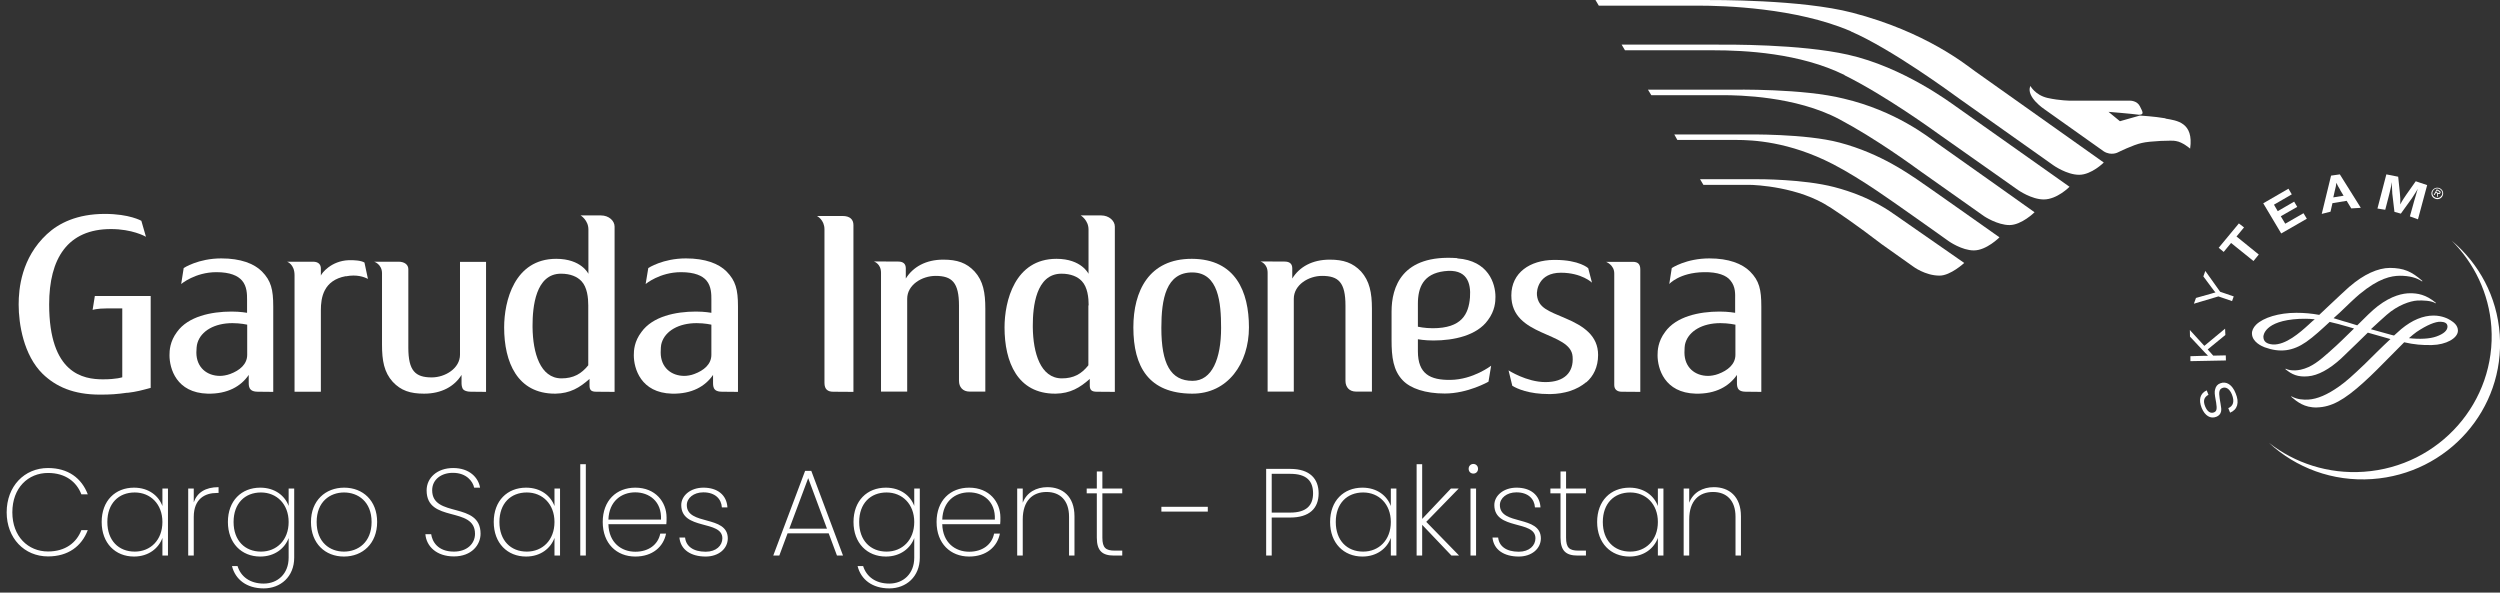 <svg width="405" height="96" viewBox="0 0 405 96" fill="none" xmlns="http://www.w3.org/2000/svg">
<rect x="0" y="0" width="405" height="96" fill="#333333" stroke="none"/>
<g clip-path="url(#clip0_3630_6071)">
<path d="M397.171 38.982C400.803 42.62 403.217 47.506 403.601 52.973C404.436 65.067 395.208 75.577 382.935 76.425C377.181 76.827 371.767 75.019 367.57 71.739C371.925 75.778 377.881 78.054 384.288 77.608C396.562 76.76 405.812 66.272 404.955 54.178C404.526 48.042 401.57 42.664 397.194 39.005" fill="white"/>
<path d="M357.733 63.974C357.034 64.376 356.876 64.956 357.237 65.848C357.575 66.674 358.094 67.031 358.658 66.808C359.11 66.629 359.177 66.25 359.019 65.246L358.952 64.866C358.771 63.885 358.726 63.461 358.861 63.037C358.974 62.568 359.245 62.256 359.674 62.099C360.666 61.698 361.637 62.323 362.178 63.728C362.81 65.223 362.471 66.361 361.276 66.852L360.982 66.116C361.794 65.781 362.02 65.023 361.569 63.907C361.208 63.014 360.621 62.613 360.012 62.858C359.516 63.059 359.426 63.505 359.583 64.532L359.651 64.956L359.719 65.335C359.854 66.094 359.877 66.339 359.809 66.674C359.719 67.075 359.448 67.365 359.042 67.522C358.094 67.901 357.192 67.343 356.673 66.094C356.132 64.733 356.425 63.728 357.485 63.237L357.779 63.974H357.733Z" fill="white"/>
<path d="M357.102 56.03L360.464 53.241L360.509 54.267L357.644 56.61L358.546 57.614L360.577 57.57L360.599 58.395L354.846 58.507V57.704L357.102 57.637H357.689L357.508 57.436L357.305 57.235L354.778 54.535L354.756 53.464L357.102 56.03Z" fill="white"/>
<path d="M359.652 47.261L361.863 48.019L361.592 48.778L359.381 48.019L355.41 49.202L355.749 48.265L358.208 47.573L358.501 47.484C358.636 47.462 358.682 47.439 358.907 47.372C358.727 47.149 358.659 47.105 358.456 46.815L356.944 44.784L357.26 43.891L359.629 47.216L359.652 47.261Z" fill="white"/>
<path d="M363.532 36.84L362.314 38.313L365.923 41.236L365.066 42.285L361.434 39.362L360.238 40.812L359.426 40.143L362.697 36.193L363.532 36.84Z" fill="white"/>
<path d="M371.271 31.485L368.383 33.158L368.992 34.207L371.654 32.667L372.151 33.515L369.488 35.033L370.21 36.238L373.166 34.542L373.707 35.434L369.556 37.822L366.646 32.935L370.729 30.57L371.271 31.485Z" fill="white"/>
<path d="M382.393 33.672L380.904 33.761L380.16 32.534L377.858 32.913L377.542 34.296L376.121 34.653L377.633 28.45L379.054 28.249L382.438 33.649L382.393 33.672ZM379.122 30.771C378.806 30.258 378.671 30.012 378.49 29.61C378.445 30.012 378.4 30.325 378.242 30.882L377.994 31.976L379.663 31.708L379.099 30.771H379.122Z" fill="white"/>
<path d="M391.621 35.501L390.402 35.055L390.876 33.359C390.921 33.158 390.989 32.891 391.102 32.534C391.192 32.199 391.282 31.909 391.35 31.708C391.418 31.462 391.485 31.239 391.553 30.994L391.688 30.592C391.35 31.172 391.215 31.351 390.921 31.82C390.808 32.02 390.673 32.199 390.56 32.355L388.936 34.609L387.898 34.319L387.582 31.619C387.56 31.485 387.537 31.284 387.537 31.016C387.514 30.659 387.492 30.392 387.492 30.191C387.492 30.034 387.492 29.811 387.492 29.499L387.357 30.191C387.199 30.949 387.108 31.262 386.883 32.154L386.409 33.984L385.146 33.783L386.589 28.249L388.507 28.629L388.778 31.262C388.846 31.864 388.868 32.377 388.846 33.114C389.071 32.69 389.139 32.556 389.387 32.177C389.568 31.909 389.703 31.708 389.838 31.507L391.35 29.365L393.2 29.99L391.711 35.524L391.621 35.501Z" fill="white"/>
<path d="M380.633 46.413C379.934 47.015 378.58 48.332 377.227 49.581L375.715 51.009C374.497 50.786 373.278 50.675 372.015 50.675C369.217 50.675 366.668 51.433 365.472 52.616C365.043 53.062 364.795 53.553 364.818 54.066C364.863 55.405 366.397 56.075 366.848 56.253C369.353 57.168 371.428 56.9 373.617 55.383C374.813 54.557 376.256 53.218 377.407 52.148C378.31 52.348 379.302 52.616 380.363 52.928L381.355 53.218C380.069 54.468 378.761 55.785 377.52 56.856L377.43 56.945C375.738 58.44 374.497 59.489 372.714 59.89C371.451 60.158 370.571 59.89 370.3 59.734C370.255 59.734 370.233 59.801 370.233 59.801C371.248 60.649 372.241 61.118 373.91 60.961C375.512 60.828 377.362 59.823 379.257 58.083L381.807 55.628L383.589 53.888L387.199 54.914H387.266C387.221 54.914 385.033 57.056 385.033 57.056L383.115 58.953C381.152 60.828 380.069 61.809 378.919 62.613C377.024 63.952 375.399 64.643 373.955 64.733C373.233 64.777 372.15 64.733 371.248 64.219C371.203 64.219 371.158 64.264 371.158 64.264C372.128 65.09 373.323 66.071 375.354 66.004C377.678 65.937 379.708 64.844 382.912 61.943C384.379 60.627 385.823 59.132 387.109 57.837L389.478 55.45C391.034 55.807 392.433 55.941 393.99 55.896C396.246 55.852 398.164 54.803 398.186 53.575C398.186 52.683 397.464 52.192 397.013 51.902C396.652 51.657 395.637 51.121 394.238 51.121C392.546 51.121 390.786 51.835 389.004 53.308L387.831 54.356L387.379 54.245L384.085 53.33C385.055 52.438 385.89 51.657 386.635 51.009C388.44 49.425 390.448 48.756 391.598 48.689C392.456 48.644 393.922 48.689 394.554 49.135L394.622 49.068C392.997 47.685 391.598 47.506 390.448 47.506C389.297 47.506 387.47 47.863 385.213 49.581C384.311 50.273 383.115 51.456 381.874 52.705L380.205 52.192L379.799 52.081L378.039 51.545L379.054 50.63C380.25 49.492 381.355 48.399 382.235 47.662C385.416 45.029 387.379 44.695 388.778 44.672C390.29 44.672 391.508 44.985 392.365 45.587C392.388 45.587 392.433 45.52 392.433 45.52C390.651 43.936 389.365 43.423 387.176 43.4C385.236 43.4 382.912 44.449 380.656 46.413M368.202 55.807C367.164 55.718 366.668 55.316 366.668 54.535C366.668 54.446 366.736 51.947 372.489 51.657C373.143 51.634 373.865 51.612 374.993 51.724C374.948 51.724 374.339 52.281 374.339 52.281L373.978 52.616C372.602 53.866 370.278 55.919 368.202 55.807ZM391.485 53.776C393.155 52.661 394.531 52.081 395.389 52.125C395.908 52.147 396.494 52.281 396.494 52.906C396.494 53.531 395.885 54.089 394.689 54.513C393.629 54.892 392.027 54.981 390.245 54.781C390.741 54.356 391.124 54.022 391.485 53.776Z" fill="white"/>
<path d="M393.968 30.972C394.193 30.503 394.735 30.28 395.209 30.481C395.705 30.681 395.931 31.239 395.705 31.708C395.502 32.177 394.96 32.4 394.464 32.177C393.968 31.976 393.765 31.44 393.968 30.949M395.547 31.686C395.773 31.306 395.615 30.838 395.231 30.637C394.848 30.414 394.351 30.548 394.148 30.927C393.923 31.306 394.08 31.775 394.464 31.976C394.848 32.177 395.321 32.065 395.524 31.663M394.96 31.931L394.825 31.842L394.78 31.284L394.622 31.217L394.396 31.619L394.261 31.552L394.757 30.659L395.163 30.882C395.321 30.972 395.457 31.105 395.344 31.284C395.254 31.462 395.096 31.462 394.915 31.373L394.96 31.931ZM394.825 31.172C394.96 31.239 395.118 31.351 395.209 31.217C395.276 31.128 395.163 31.039 395.051 30.994L394.802 30.86L394.667 31.083L394.825 31.172Z" fill="white"/>
<path d="M296.908 26.576C289.847 22.939 283.981 22.671 281.251 22.671H271.73L271.233 21.778H282.446C283.214 21.778 292.531 21.645 297.991 23.095C304.85 24.902 309.565 28.45 310.513 29.03C311.438 29.633 323.914 38.447 323.914 38.447C323.914 38.447 321.816 40.567 319.763 40.567C317.823 40.567 315.725 39.094 315.725 39.094C315.725 39.094 309.046 34.341 308.031 33.649C306.993 32.958 301.736 29.075 296.953 26.598" fill="white"/>
<path d="M296.412 33.538C301.127 36.639 303.902 38.893 304.805 39.54C305.707 40.187 309.904 43.155 309.904 43.155C309.904 43.155 311.844 44.65 314.213 44.65C315.995 44.65 318.206 42.597 318.206 42.597C318.206 42.597 308.189 35.613 307.264 34.988C306.339 34.363 303.135 31.864 297.134 30.302C292.125 29.008 284.996 29.03 284.522 29.03H275.407L275.949 29.945C275.949 29.945 282.83 29.945 283.349 29.945C284.454 29.945 291.426 30.28 296.389 33.538" fill="white"/>
<path d="M297.946 19.302C304.037 22.537 310.039 26.977 311.167 27.781C312.295 28.584 321.432 35.033 321.432 35.033C321.432 35.033 323.575 36.461 325.538 36.461C327.501 36.461 329.599 34.386 329.599 34.386C329.599 34.386 315.025 24.032 313.694 23.117C312.385 22.202 307.128 17.963 298.69 15.977C292.102 14.325 281.092 14.526 280.325 14.526H266.969L267.51 15.419H279.152C281.566 15.419 290.861 15.553 297.946 19.302Z" fill="white"/>
<path d="M350.808 19.168C349.003 18.855 346.656 18.721 346.656 18.721L343.43 19.636L341.58 18.119C341.58 18.119 345.415 18.431 346.498 18.587C347.423 18.587 347.108 18.119 346.656 17.204C346.205 16.311 345.122 16.311 345.122 16.311H335.443C335.443 16.311 333.706 16.311 331.698 15.865C329.69 15.397 328.923 13.924 328.923 13.924C328.133 15.687 331.224 17.717 331.224 17.717L340.813 24.523C342.031 25.282 343.114 24.679 343.114 24.679C343.114 24.679 345.573 23.452 346.972 23.162C348.191 22.849 352.026 22.693 352.5 22.849C353.583 23.006 354.801 24.077 354.801 24.077C355.41 19.815 352.635 19.525 350.808 19.212" fill="white"/>
<path d="M299.842 5.088C306.52 7.988 316.086 15.04 317.485 16.044C318.883 17.048 332.646 26.777 332.646 26.777C332.646 26.777 334.812 28.316 336.82 28.316C338.828 28.316 340.813 26.33 340.813 26.33C340.813 26.33 321.343 12.518 319.944 11.536C318.522 10.532 312.07 5.177 300.067 2.053C291.855 -0.089 277.709 9.33821e-06 276.084 9.33821e-06H258.464L259.005 0.915H275.159C279.22 0.915 290.975 1.25 299.842 5.065" fill="white"/>
<path d="M298.826 12.161C291.606 8.591 282.695 8.145 277.505 8.145H263.247L262.705 7.23H278.205C279.874 7.23 291.606 7.118 299.367 8.859C308.324 10.867 316.018 16.669 316.83 17.226C317.597 17.762 335.263 30.258 335.263 30.258C335.263 30.258 333.255 32.31 331.089 32.31C329.103 32.31 326.938 30.793 326.938 30.793C326.938 30.793 315.431 22.671 314.303 21.89C313.198 21.109 305.504 15.508 298.803 12.183" fill="white"/>
<path d="M40.046 52.594C40.046 52.594 38.963 52.348 37.655 52.348C34.744 52.348 32.578 53.62 31.992 55.539C31.857 55.896 31.811 56.7 31.811 57.101C31.811 59.533 33.526 60.895 35.647 60.895C36.053 60.895 36.707 60.805 37.294 60.582C38.805 60.024 40.046 59.02 40.046 57.48V52.571V52.594ZM42.032 63.461C41.829 63.461 40.994 63.505 40.633 63.126C40.294 62.813 40.294 62.345 40.294 61.966V60.738C39.031 62.59 36.865 63.84 33.639 63.773C28.562 63.639 27.457 59.69 27.457 57.547C27.457 56.766 27.525 55.316 28.675 53.776C30.458 51.277 34.18 50.474 37.519 50.474C38.941 50.474 40.024 50.675 40.024 50.675V48.488C40.024 47.707 40.024 46.391 39.212 45.453C38.535 44.672 37.294 44.092 35.06 44.092C31.608 44.092 29.352 46.011 29.352 46.011L29.758 43.423C29.758 43.423 32.105 41.861 35.85 41.861C39.008 41.861 41.174 42.709 42.438 43.981C43.904 45.476 44.265 46.881 44.265 49.648V63.483" fill="white"/>
<path d="M56.019 44.739C52.387 45.409 51.98 48.242 51.98 50.251V63.461H47.716V44.583C47.716 42.776 46.498 42.396 46.498 42.396H50.717C51.642 42.396 51.98 42.91 51.98 43.49V44.65C52.116 44.248 53.65 42.262 56.493 42.151C57.418 42.129 58.478 42.196 59.042 42.53L59.606 45.185C58.974 44.851 57.779 44.427 56.041 44.762" fill="white"/>
<path d="M76.528 63.461C76.37 63.461 75.513 63.505 75.084 63.126C74.769 62.813 74.769 62.233 74.769 61.966V60.738C73.618 62.59 71.542 63.773 68.7 63.773C66.466 63.773 64.954 63.282 63.623 61.854C62.224 60.314 61.886 58.418 61.886 55.852V44.271C61.886 42.776 60.577 42.374 60.6 42.396H64.571C65.541 42.396 66.15 42.887 66.15 43.601V56.32C66.15 60.069 67.278 61.14 69.94 61.14C72.129 61.14 74.52 59.667 74.52 57.458V42.419H78.739V63.483" fill="white"/>
<path d="M134.984 63.461C134.105 63.461 133.563 63.081 133.563 62.032V37.153C133.563 35.591 132.345 34.988 132.345 34.988H136.473C137.714 34.988 138.256 35.568 138.256 36.461V63.483" fill="white"/>
<path d="M193.193 44.137C188.884 44.092 188.139 48.466 188.139 53.129C188.139 58.931 189.628 61.698 193.193 61.698C196.352 61.698 197.818 58.105 197.818 53.129C197.818 49.046 197.412 44.181 193.193 44.137ZM193.103 63.773C186.109 63.728 183.604 59.444 183.604 53.04C183.604 47.172 186.109 41.905 193.103 41.928C200.165 41.972 202.33 47.238 202.33 53.04C202.33 58.842 198.924 63.818 193.103 63.773Z" fill="white"/>
<path d="M256.951 61.921C255.44 63.193 253.432 63.795 251.198 63.84H250.973C247.634 63.84 245.784 62.97 244.994 62.501L244.385 60.002C244.385 60.002 247.318 61.899 250.364 61.899C253.409 61.899 254.966 60.337 254.763 57.771C254.47 53.665 244.836 54.647 244.836 47.863C244.836 44.137 247.904 42.151 251.695 42.106H251.943C255.869 42.106 257.29 43.445 257.29 43.445L257.899 45.788C257.899 45.788 256.23 44.181 252.868 44.181C249.258 44.181 248.897 47.038 248.987 47.819C249.213 49.871 250.792 50.362 253.612 51.567C256.568 52.817 258.892 54.401 258.892 57.503C258.892 59.466 258.125 60.961 256.974 61.943" fill="white"/>
<path d="M262.727 63.461C261.938 63.461 261.509 63.059 261.509 62.367V44.293C261.509 42.91 260.178 42.419 260.178 42.419H264.532C265.412 42.419 265.728 42.865 265.728 43.668V63.483" fill="white"/>
<path d="M145.521 42.374C146.333 42.374 146.739 42.753 146.739 43.467V45.119C147.912 43.244 149.988 42.062 152.808 42.062C155.064 42.062 156.576 42.575 157.884 43.981C159.283 45.52 159.622 47.417 159.622 50.005V63.438H157.072C155.989 63.438 155.357 62.724 155.357 61.698V49.514C155.357 45.743 154.207 44.695 151.567 44.695C149.356 44.695 146.965 46.145 146.965 48.399V63.438H142.723V44.181C142.723 42.686 141.55 42.352 141.55 42.352" fill="white"/>
<path d="M281.115 52.594C281.115 52.594 280.009 52.348 278.701 52.348C275.79 52.348 273.624 53.62 273.038 55.539C272.902 55.896 272.88 56.7 272.88 57.101C272.88 59.533 274.594 60.895 276.715 60.895C277.099 60.895 277.798 60.805 278.362 60.582C279.874 60.024 281.137 59.02 281.137 57.48V52.571L281.115 52.594ZM283.1 63.461C282.874 63.461 282.062 63.505 281.701 63.126C281.385 62.813 281.385 62.345 281.385 61.966V60.738C280.099 62.59 277.956 63.84 274.707 63.773C269.631 63.639 268.525 59.69 268.525 57.547C268.525 56.766 268.593 55.316 269.744 53.776C271.526 51.277 275.249 50.474 278.565 50.474C280.009 50.474 281.092 50.675 281.092 50.675V48.488C281.092 47.707 281.205 46.48 280.325 45.431C279.693 44.628 278.317 44.047 276.016 44.092C272.045 44.159 270.421 46.011 270.421 46.011L270.827 43.423C270.827 43.423 273.15 41.861 276.918 41.861C280.054 41.861 282.22 42.709 283.506 43.981C284.995 45.476 285.334 46.881 285.334 49.648V63.483" fill="white"/>
<path d="M95.299 49.47C95.299 48.265 95.141 46.524 94.171 45.52C93.494 44.828 92.434 44.338 90.877 44.338C86.748 44.338 86.274 49.782 86.274 52.705V53.018C86.32 57.168 87.515 61.296 90.967 61.296C92.862 61.296 94.171 60.582 95.299 59.176V49.47ZM96.608 63.461C95.773 63.461 95.502 63.193 95.502 62.434V61.385C93.9 62.813 92.343 63.728 89.997 63.773H89.907C83.815 63.773 81.672 58.685 81.672 53.04C81.672 48.8 83.319 41.928 90.11 41.928C94.194 41.928 95.322 44.36 95.322 44.36V37.175C95.322 35.657 94.058 34.899 94.058 34.899H97.352C98.638 34.899 99.563 35.769 99.563 36.706V63.483" fill="white"/>
<path d="M115.243 52.594C115.243 52.594 114.183 52.348 112.852 52.348C109.942 52.348 107.776 53.62 107.189 55.539C107.054 55.896 107.031 56.7 107.031 57.101C107.031 59.533 108.746 60.895 110.867 60.895C111.25 60.895 111.95 60.805 112.491 60.582C114.003 60.024 115.243 59.02 115.243 57.48V52.571V52.594ZM117.229 63.461C117.026 63.461 116.191 63.505 115.83 63.126C115.514 62.813 115.514 62.345 115.514 61.966V60.738C114.251 62.59 112.085 63.84 108.859 63.773C103.805 63.639 102.677 59.69 102.677 57.547C102.677 56.766 102.744 55.316 103.918 53.776C105.723 51.277 109.4 50.474 112.739 50.474C114.183 50.474 115.243 50.675 115.243 50.675V48.488C115.243 47.707 115.243 46.391 114.454 45.453C113.8 44.672 112.536 44.092 110.325 44.092C106.873 44.092 104.594 46.011 104.594 46.011L105.023 43.423C105.023 43.423 107.37 41.861 111.115 41.861C114.273 41.861 116.439 42.709 117.703 43.981C119.169 45.476 119.553 46.881 119.553 49.648V63.483" fill="white"/>
<path d="M176.362 49.47C176.362 48.265 176.205 46.524 175.234 45.52C174.58 44.828 173.475 44.338 171.963 44.338C167.789 44.338 167.315 49.782 167.315 52.705V53.018C167.36 57.168 168.556 61.296 172.031 61.296C173.926 61.296 175.212 60.582 176.317 59.176V49.47H176.362ZM177.694 63.461C176.859 63.461 176.543 63.193 176.543 62.434V61.385C174.941 62.813 173.384 63.728 171.038 63.773H170.925C164.856 63.773 162.735 58.685 162.735 53.04C162.735 48.8 164.382 41.928 171.151 41.928C175.212 41.928 176.34 44.36 176.34 44.36V37.175C176.34 35.657 175.076 34.899 175.076 34.899H178.393C179.656 34.899 180.604 35.769 180.604 36.706V63.483" fill="white"/>
<path d="M208.106 42.374C208.941 42.374 209.347 42.753 209.347 43.467V45.119C210.498 43.244 212.574 42.062 215.416 42.062C217.65 42.062 219.161 42.575 220.493 43.981C221.869 45.52 222.252 47.417 222.252 50.005V63.438H219.68C218.597 63.438 217.966 62.724 217.966 61.698V49.514C217.966 45.743 216.838 44.695 214.175 44.695C211.987 44.695 209.595 46.145 209.595 48.399V63.438H205.354V44.181C205.354 42.686 204.181 42.352 204.181 42.352" fill="white"/>
<path d="M20.643 63.617C18.928 63.862 17.89 63.929 16.221 63.929C11.844 63.929 9.046 62.613 6.926 60.582C3.812 57.525 3.022 52.482 3.022 49.336C3.022 46.792 3.451 41.794 7.602 37.934C9.52 36.148 12.498 34.653 16.988 34.653C20.981 34.653 22.899 35.769 22.899 35.769L23.644 38.358C23.486 38.268 21.41 37.108 17.981 37.108C10.941 37.108 7.963 41.883 7.963 49.314C7.963 60.56 13.514 61.452 16.672 61.452C18.906 61.452 19.808 61.118 19.808 61.118V49.961H17.349C15.702 49.961 15.003 50.206 15.003 50.206L15.364 47.953H24.411V62.836C22.922 63.237 22.132 63.461 20.643 63.639" fill="white"/>
<path d="M229.698 52.928C229.698 52.928 230.781 53.174 232.089 53.174C236.827 53.174 237.91 50.876 238.136 48.198C238.316 45.833 237.662 43.467 233.962 43.936C230.6 44.36 229.698 46.524 229.698 49.224C229.698 51.478 229.698 52.928 229.698 52.928ZM236.083 41.861C241.136 42.218 242.264 45.944 242.264 48.086C242.264 48.867 242.197 50.318 241.046 51.857C239.264 54.356 235.541 55.16 232.225 55.16C230.781 55.16 229.698 54.959 229.698 54.959V56.9C229.698 60.582 231.683 61.586 234.977 61.542C238.655 61.497 241.565 59.243 241.565 59.243L241.136 61.832C241.136 61.832 237.797 63.751 234.052 63.751C230.893 63.751 228.502 62.925 227.261 61.631C225.704 60.024 225.434 57.86 225.434 55.093V50.474C225.434 46.547 227.058 41.169 236.083 41.816" fill="white"/>
</g>
<path d="M1.08 83C1.08 78.78 3.94 75.82 7.78 75.82C11.04 75.82 13.22 77.46 14.22 80.08H13.18C12.4 78.04 10.58 76.62 7.78 76.62C4.56 76.62 2 79.02 2 83C2 86.92 4.56 89.34 7.78 89.34C10.58 89.34 12.4 87.92 13.18 85.88H14.22C13.22 88.5 11.04 90.14 7.78 90.14C3.94 90.14 1.08 87.18 1.08 83ZM16.471 84.56C16.471 81.12 18.671 79 21.711 79C24.111 79 25.711 80.34 26.311 81.98V79.14H27.211V90H26.311V87.14C25.711 88.8 24.091 90.16 21.711 90.16C18.671 90.16 16.471 87.98 16.471 84.56ZM26.311 84.56C26.311 81.66 24.371 79.78 21.831 79.78C19.211 79.78 17.391 81.56 17.391 84.56C17.391 87.56 19.211 89.36 21.831 89.36C24.371 89.36 26.311 87.5 26.311 84.56ZM31.388 83.74V90H30.488V79.14H31.388V81.38C31.928 79.8 33.268 78.92 35.408 78.92V79.86H35.108C33.248 79.86 31.388 80.78 31.388 83.74ZM36.92 84.56C36.92 81.12 39.12 79 42.16 79C44.54 79 46.16 80.32 46.76 81.96V79.14H47.66V90.34C47.66 93.42 45.46 95.32 42.72 95.32C39.96 95.32 38.12 93.88 37.58 91.7H38.48C39 93.38 40.46 94.54 42.72 94.54C44.98 94.54 46.76 92.96 46.76 90.34V87.16C46.16 88.8 44.54 90.16 42.16 90.16C39.12 90.16 36.92 87.98 36.92 84.56ZM46.76 84.56C46.76 81.66 44.82 79.78 42.28 79.78C39.66 79.78 37.84 81.56 37.84 84.56C37.84 87.56 39.66 89.36 42.28 89.36C44.82 89.36 46.76 87.5 46.76 84.56ZM61.097 84.56C61.097 88.04 58.757 90.16 55.717 90.16C52.677 90.16 50.377 88.04 50.377 84.56C50.377 81.1 52.717 79 55.757 79C58.797 79 61.097 81.1 61.097 84.56ZM51.297 84.56C51.297 87.86 53.437 89.36 55.717 89.36C57.997 89.36 60.197 87.86 60.197 84.56C60.197 81.28 58.017 79.78 55.737 79.78C53.457 79.78 51.297 81.28 51.297 84.56ZM77.852 86.46C77.852 88.26 76.412 90.14 73.532 90.14C70.712 90.14 69.072 88.5 68.912 86.54H69.852C70.012 87.7 70.892 89.36 73.532 89.36C75.652 89.36 76.952 88.08 76.952 86.48C76.952 81.94 69.112 84.78 69.112 79.44C69.112 77.44 70.792 75.82 73.412 75.82C76.052 75.82 77.492 77.36 77.772 79H76.812C76.612 78.02 75.592 76.6 73.392 76.6C71.552 76.58 70.012 77.64 70.012 79.42C70.012 83.96 77.852 81.18 77.852 86.46ZM79.986 84.56C79.986 81.12 82.186 79 85.226 79C87.626 79 89.226 80.34 89.826 81.98V79.14H90.726V90H89.826V87.14C89.226 88.8 87.606 90.16 85.226 90.16C82.186 90.16 79.986 87.98 79.986 84.56ZM89.826 84.56C89.826 81.66 87.886 79.78 85.346 79.78C82.726 79.78 80.906 81.56 80.906 84.56C80.906 87.56 82.726 89.36 85.346 89.36C87.886 89.36 89.826 87.5 89.826 84.56ZM94.003 90V75.2H94.903V90H94.003ZM102.903 79.76C100.683 79.76 98.662 81.18 98.562 84.18H107.083C107.223 81.16 105.103 79.76 102.903 79.76ZM107.903 86.44C107.483 88.58 105.703 90.16 102.923 90.16C99.882 90.16 97.642 88.04 97.642 84.56C97.642 81.1 99.843 79 102.923 79C106.183 79 107.983 81.32 107.983 83.84C107.983 84.32 107.983 84.56 107.943 84.92H98.562C98.642 87.94 100.683 89.38 102.923 89.38C105.063 89.38 106.603 88.24 106.963 86.44H107.903ZM117.903 87.2C117.903 88.9 116.403 90.16 114.323 90.16C111.943 90.16 110.263 89.08 110.063 87.08H110.983C111.123 88.46 112.263 89.38 114.323 89.38C116.023 89.38 117.023 88.38 117.023 87.2C117.023 84.2 110.363 85.94 110.363 81.82C110.363 80.3 111.843 79 113.963 79C116.223 79 117.723 80.18 117.843 82.2H116.943C116.863 80.84 115.863 79.76 113.943 79.76C112.363 79.76 111.263 80.7 111.263 81.82C111.263 85.18 117.863 83.4 117.903 87.2ZM135.588 90L134.248 86.4H127.588L126.248 90H125.268L130.428 76.28H131.428L136.568 90H135.588ZM133.968 85.64L130.928 77.46L127.868 85.64H133.968ZM138.268 84.56C138.268 81.12 140.468 79 143.508 79C145.888 79 147.508 80.32 148.108 81.96V79.14H149.008V90.34C149.008 93.42 146.808 95.32 144.068 95.32C141.308 95.32 139.468 93.88 138.928 91.7H139.827C140.348 93.38 141.808 94.54 144.068 94.54C146.328 94.54 148.108 92.96 148.108 90.34V87.16C147.508 88.8 145.888 90.16 143.508 90.16C140.468 90.16 138.268 87.98 138.268 84.56ZM148.108 84.56C148.108 81.66 146.168 79.78 143.628 79.78C141.008 79.78 139.188 81.56 139.188 84.56C139.188 87.56 141.008 89.36 143.628 89.36C146.168 89.36 148.108 87.5 148.108 84.56ZM156.985 79.76C154.765 79.76 152.745 81.18 152.645 84.18H161.165C161.305 81.16 159.185 79.76 156.985 79.76ZM161.985 86.44C161.565 88.58 159.785 90.16 157.005 90.16C153.965 90.16 151.725 88.04 151.725 84.56C151.725 81.1 153.925 79 157.005 79C160.265 79 162.065 81.32 162.065 83.84C162.065 84.32 162.065 84.56 162.025 84.92H152.645C152.725 87.94 154.765 89.38 157.005 89.38C159.145 89.38 160.685 88.24 161.045 86.44H161.985ZM173.185 90V83.7C173.185 81.06 171.725 79.7 169.545 79.7C167.285 79.7 165.685 81.12 165.685 84.14V90H164.785V79.14H165.685V81.44C166.325 79.76 167.885 78.92 169.685 78.92C172.105 78.92 174.065 80.38 174.065 83.64V90H173.185ZM177.685 87.1V79.92H176.045V79.14H177.685V76.38H178.585V79.14H181.805V79.92H178.585V87.1C178.585 88.74 179.125 89.2 180.585 89.2H181.805V90H180.445C178.585 90 177.685 89.24 177.685 87.1ZM188.144 82.88V82.1H195.664V82.88H188.144ZM206.017 83.04H209.017C211.697 83.04 212.717 81.82 212.717 79.92C212.717 77.94 211.697 76.76 209.017 76.76H206.017V83.04ZM213.617 79.92C213.617 82.36 212.117 83.84 209.017 83.84H206.017V90H205.117V75.96H209.017C212.237 75.96 213.617 77.6 213.617 79.92ZM215.475 84.56C215.475 81.12 217.675 79 220.715 79C223.115 79 224.715 80.34 225.315 81.98V79.14H226.215V90H225.315V87.14C224.715 88.8 223.095 90.16 220.715 90.16C217.675 90.16 215.475 87.98 215.475 84.56ZM225.315 84.56C225.315 81.66 223.375 79.78 220.835 79.78C218.215 79.78 216.395 81.56 216.395 84.56C216.395 87.56 218.215 89.36 220.835 89.36C223.375 89.36 225.315 87.5 225.315 84.56ZM229.492 90V75.2H230.392V84.06L235.052 79.14H236.312L231.052 84.54L236.372 90H235.132L230.392 85.02V90H229.492ZM238.222 90V79.14H239.122V90H238.222ZM238.682 76.72C238.262 76.72 237.922 76.42 237.922 75.94C237.922 75.48 238.262 75.16 238.682 75.16C239.102 75.16 239.442 75.48 239.442 75.94C239.442 76.42 239.102 76.72 238.682 76.72ZM249.621 87.2C249.621 88.9 248.121 90.16 246.041 90.16C243.661 90.16 241.981 89.08 241.781 87.08H242.701C242.841 88.46 243.981 89.38 246.041 89.38C247.741 89.38 248.741 88.38 248.741 87.2C248.741 84.2 242.081 85.94 242.081 81.82C242.081 80.3 243.561 79 245.681 79C247.941 79 249.441 80.18 249.561 82.2H248.661C248.581 80.84 247.581 79.76 245.661 79.76C244.081 79.76 242.981 80.7 242.981 81.82C242.981 85.18 249.581 83.4 249.621 87.2ZM252.803 87.1V79.92H251.163V79.14H252.803V76.38H253.703V79.14H256.923V79.92H253.703V87.1C253.703 88.74 254.243 89.2 255.703 89.2H256.923V90H255.563C253.703 90 252.803 89.24 252.803 87.1ZM258.736 84.56C258.736 81.12 260.936 79 263.976 79C266.376 79 267.976 80.34 268.576 81.98V79.14H269.476V90H268.576V87.14C267.976 88.8 266.356 90.16 263.976 90.16C260.936 90.16 258.736 87.98 258.736 84.56ZM268.576 84.56C268.576 81.66 266.636 79.78 264.096 79.78C261.476 79.78 259.656 81.56 259.656 84.56C259.656 87.56 261.476 89.36 264.096 89.36C266.636 89.36 268.576 87.5 268.576 84.56ZM281.153 90V83.7C281.153 81.06 279.693 79.7 277.513 79.7C275.253 79.7 273.653 81.12 273.653 84.14V90H272.753V79.14H273.653V81.44C274.293 79.76 275.853 78.92 277.653 78.92C280.073 78.92 282.033 80.38 282.033 83.64V90H281.153Z" fill="white"/>
<defs>
<clipPath id="clip0_3630_6071">
<rect width="402" height="92" fill="white" transform="translate(3)"/>
</clipPath>
</defs>
</svg>
